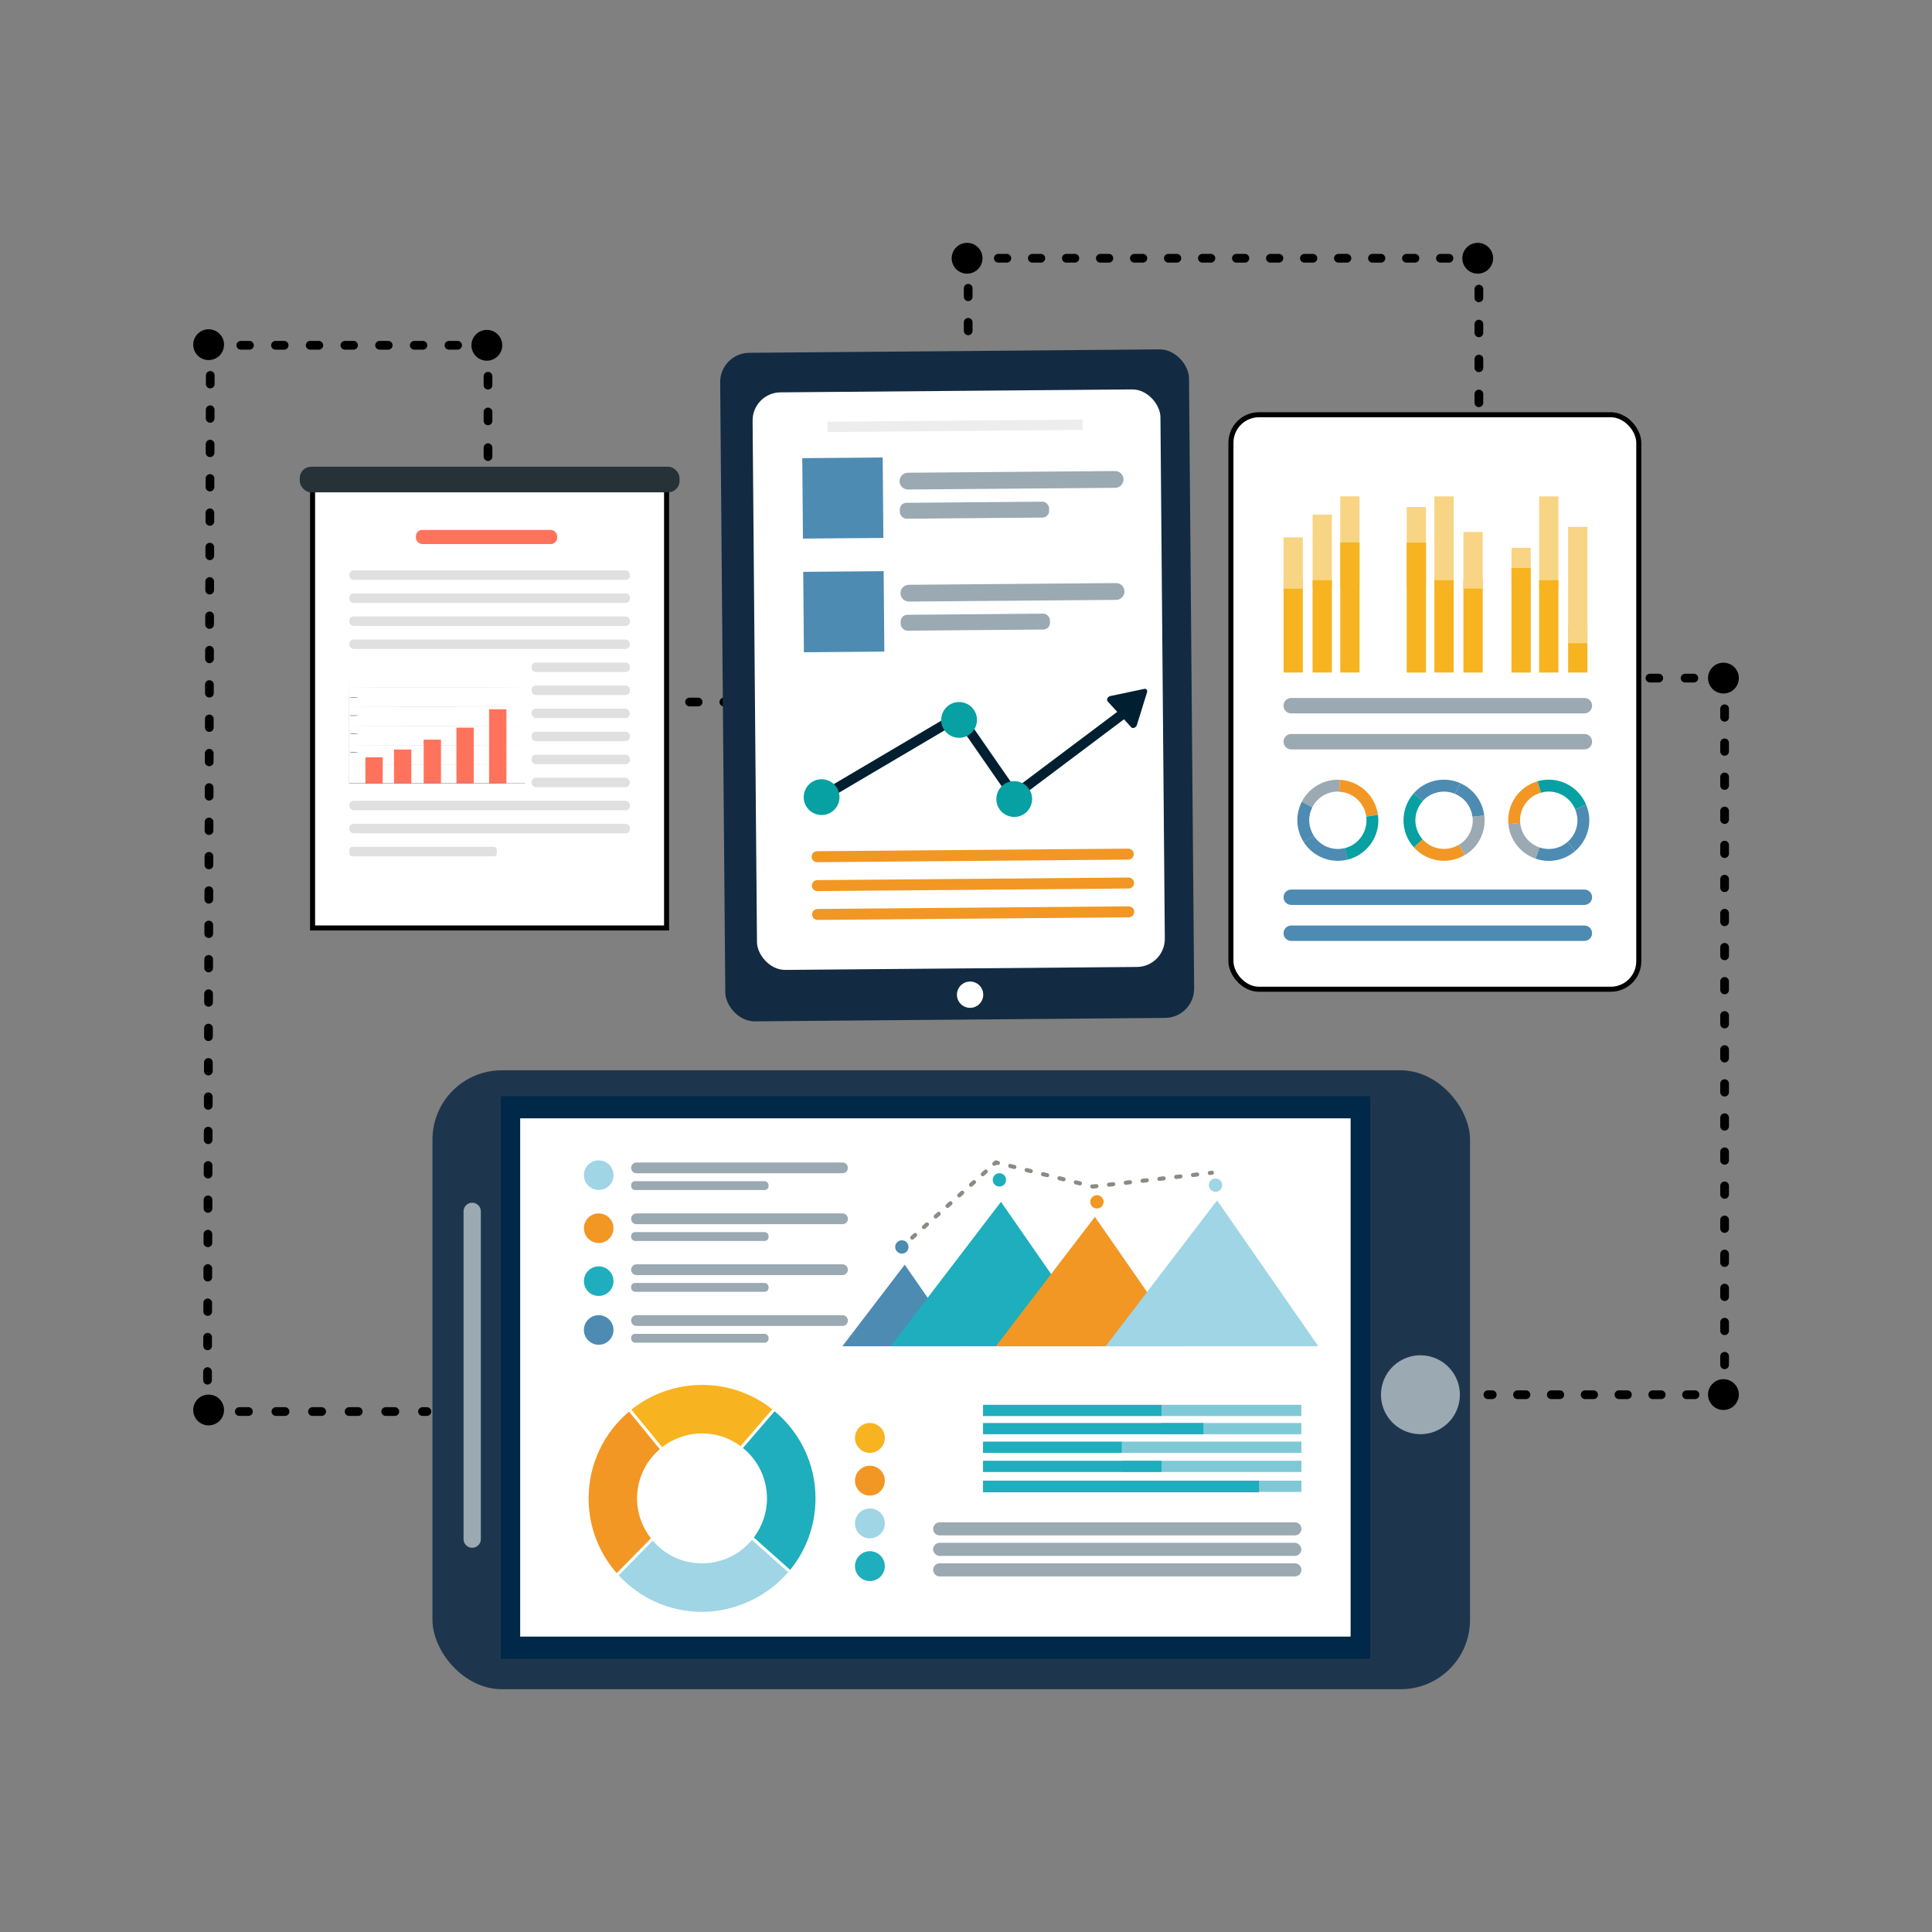 <?xml version="1.0" encoding="UTF-8"?><svg id="Layer_1" xmlns="http://www.w3.org/2000/svg" viewBox="0 0 283.46 283.46"><rect x="0" y="0" width="283.46" height="283.46" fill="#808080" stroke="none"/><defs><style>.cls-1,.cls-2,.cls-3,.cls-4,.cls-5,.cls-6,.cls-7,.cls-8,.cls-9,.cls-10,.cls-11,.cls-12,.cls-13,.cls-14,.cls-15,.cls-16,.cls-17{fill:none;}.cls-2,.cls-3,.cls-4,.cls-5,.cls-6,.cls-7,.cls-9,.cls-10,.cls-11,.cls-12,.cls-13,.cls-14,.cls-15,.cls-16,.cls-17{stroke-linecap:round;stroke-linejoin:round;}.cls-2,.cls-3,.cls-4,.cls-7,.cls-9,.cls-10,.cls-12,.cls-13,.cls-14,.cls-15,.cls-18,.cls-16,.cls-17{stroke:#000;}.cls-2,.cls-3,.cls-4,.cls-7,.cls-9,.cls-10,.cls-12,.cls-13,.cls-14,.cls-15,.cls-16,.cls-17{stroke-width:1.28px;}.cls-3{stroke-dasharray:0 0 1.25 3.74;}.cls-19{fill:#f7b420;}.cls-20{fill:#f8d584;}.cls-21{fill:#002849;}.cls-22{fill:#001f30;}.cls-23{fill:#f29723;}.cls-24{fill:#ededed;}.cls-25,.cls-18{fill:#fff;}.cls-26{fill:#ff735d;}.cls-27{fill:#7fc9d7;}.cls-28{fill:#9fd5e5;}.cls-29{fill:#e0e0e0;}.cls-30{fill:#122b42;}.cls-31{fill:#1e364d;}.cls-32{fill:#1eaebd;}.cls-33{fill:#07a0a3;}.cls-34{fill:#9aa9b2;}.cls-35{fill:#263238;}.cls-36{fill:#4d8bb2;}.cls-4{stroke-dasharray:0 0 1.26 3.77;}.cls-5{stroke-dasharray:0 0 .58 1.74;}.cls-5,.cls-6,.cls-11{stroke:#8b8b84;stroke-width:.6px;}.cls-7{stroke-dasharray:0 0 1.25 3.75;}.cls-8{stroke:#001f30;stroke-width:1.47px;}.cls-8,.cls-18{stroke-miterlimit:10;}.cls-9{stroke-dasharray:0 0 1.34 4.03;}.cls-10{stroke-dasharray:0 0 1.28 3.85;}.cls-11{stroke-dasharray:0 0 .62 1.86;}.cls-12{stroke-dasharray:0 0 1.25 3.75;}.cls-13{stroke-dasharray:0 0 1.29 3.86;}.cls-14{stroke-dasharray:0 0 1.31 3.93;}.cls-15{stroke-dasharray:0 0 1.26 3.78;}.cls-18{stroke-width:.74px;}.cls-16{stroke-dasharray:0 0 1.24 3.72;}.cls-17{stroke-dasharray:0 0 1.27 3.82;}</style></defs><g><g><line class="cls-2" x1="218.3" y1="204.63" x2="218.94" y2="204.63"/><line class="cls-16" x1="222.65" y1="204.63" x2="250.53" y2="204.63"/><polyline class="cls-2" points="252.39 204.63 253.03 204.63 253.03 204"/><line class="cls-12" x1="253.03" y1="200.24" x2="253.03" y2="102"/><polyline class="cls-2" points="253.03 100.13 253.03 99.49 252.39 99.49"/><line class="cls-13" x1="248.52" y1="99.49" x2="219.55" y2="99.49"/><polyline class="cls-2" points="217.61 99.49 216.98 99.49 216.98 98.85"/><line class="cls-10" x1="216.98" y1="95" x2="216.98" y2="40.46"/><polyline class="cls-2" points="216.98 38.53 216.98 37.89 216.34 37.89"/><line class="cls-3" x1="212.59" y1="37.89" x2="144.56" y2="37.89"/><polyline class="cls-2" points="142.69 37.89 142.05 37.89 142.05 38.53"/><line class="cls-7" x1="142.05" y1="42.29" x2="142.05" y2="100.48"/><polyline class="cls-2" points="142.05 102.36 142.05 103 141.42 103"/><line class="cls-4" x1="137.64" y1="103" x2="74.12" y2="103"/><polyline class="cls-2" points="72.23 103 71.6 103 71.6 102.36"/><line class="cls-14" x1="71.6" y1="98.43" x2="71.6" y2="53.26"/><polyline class="cls-2" points="71.6 51.29 71.6 50.66 70.96 50.66"/><line class="cls-17" x1="67.14" y1="50.66" x2="33.41" y2="50.66"/><polyline class="cls-2" points="31.5 50.66 30.86 50.66 30.86 51.29"/><line class="cls-15" x1="30.85" y1="55.08" x2="30.44" y2="204.57"/><polyline class="cls-2" points="30.44 206.46 30.44 207.1 31.08 207.1"/><line class="cls-9" x1="35.11" y1="207.1" x2="59.98" y2="207.1"/><line class="cls-2" x1="61.99" y1="207.1" x2="62.63" y2="207.1"/></g><g><path d="M255.12,99.49c0,1.25-1.01,2.26-2.26,2.26s-2.26-1.01-2.26-2.26,1.01-2.26,2.26-2.26,2.26,1.01,2.26,2.26Z"/><path d="M219.07,37.89c0,1.25-1.01,2.26-2.26,2.26s-2.26-1.01-2.26-2.26,1.01-2.26,2.26-2.26,2.26,1.01,2.26,2.26Z"/><path d="M255.12,204.61c0,1.25-1.01,2.26-2.26,2.26s-2.26-1.01-2.26-2.26,1.01-2.26,2.26-2.26,2.26,1.01,2.26,2.26Z"/><path d="M144.15,37.89c0,1.25-1.01,2.26-2.26,2.26s-2.26-1.01-2.26-2.26,1.01-2.26,2.26-2.26,2.26,1.01,2.26,2.26Z"/><path d="M73.69,50.66c0,1.25-1.01,2.26-2.26,2.26s-2.26-1.01-2.26-2.26,1.01-2.26,2.26-2.26,2.26,1.01,2.26,2.26Z"/><path d="M32.87,50.57c0,1.25-1.01,2.26-2.26,2.26s-2.26-1.01-2.26-2.26,1.01-2.26,2.26-2.26,2.26,1.01,2.26,2.26Z"/><path d="M32.87,206.87c0,1.25-1.01,2.26-2.26,2.26s-2.26-1.01-2.26-2.26,1.01-2.26,2.26-2.26,2.26,1.01,2.26,2.26Z"/></g></g><g><rect class="cls-30" x="106.03" y="51.52" width="68.79" height="98.09" rx="4.29" ry="4.29" transform="translate(-.83 1.17) rotate(-.48)"/><rect class="cls-25" x="110.74" y="57.35" width="59.84" height="84.74" rx="4.12" ry="4.12" transform="translate(-.83 1.18) rotate(-.48)"/><rect class="cls-36" x="117.75" y="67.18" width="11.8" height="11.8" transform="translate(-.6 1.03) rotate(-.48)"/><rect class="cls-36" x="117.89" y="83.86" width="11.8" height="11.8" transform="translate(-.74 1.03) rotate(-.48)"/><path class="cls-34" d="M163.62,71.57l-30.4,.25c-.68,0-1.24-.54-1.24-1.22h0c0-.68,.54-1.24,1.22-1.24l30.4-.25c.68,0,1.24,.54,1.24,1.22h0c0,.68-.54,1.24-1.22,1.24Z"/><rect class="cls-34" x="132.02" y="73.7" width="21.9" height="2.33" rx=".98" ry=".98" transform="translate(-.62 1.19) rotate(-.48)"/><path class="cls-34" d="M163.76,88.01l-30.4,.25c-.68,0-1.24-.54-1.24-1.22h0c0-.68,.54-1.24,1.22-1.24l30.4-.25c.68,0,1.24,.54,1.24,1.22h0c0,.68-.54,1.24-1.22,1.24Z"/><rect class="cls-34" x="132.15" y="90.13" width="21.9" height="2.33" rx=".98" ry=".98" transform="translate(-.76 1.19) rotate(-.48)"/><polyline class="cls-8" points="120.55 116.95 140.71 105.05 148.8 116.72 165.13 104.45"/><path class="cls-33" d="M123.17,116.93c.01,1.45-1.15,2.64-2.6,2.65-1.45,.01-2.64-1.15-2.65-2.6-.01-1.45,1.15-2.64,2.6-2.65,1.45-.01,2.64,1.15,2.65,2.6Z"/><path class="cls-33" d="M143.34,105.6c.01,1.45-1.15,2.64-2.6,2.65-1.45,.01-2.64-1.15-2.65-2.6-.01-1.45,1.15-2.64,2.6-2.65,1.45-.01,2.64,1.15,2.65,2.6Z"/><path class="cls-33" d="M151.43,117.21c.01,1.45-1.15,2.64-2.6,2.65-1.45,.01-2.64-1.15-2.65-2.6-.01-1.45,1.15-2.64,2.6-2.65,1.45-.01,2.64,1.15,2.65,2.6Z"/><path class="cls-22" d="M167.86,101.08l-4.95,1.04c-.39,.08-.62,.55-.39,.79l3.45,3.79c.22,.25,.71,.06,.83-.32l1.5-4.83c.09-.3-.12-.54-.43-.48Z"/><path class="cls-23" d="M165.55,126.12l-45.66,.38c-.44,0-.81-.35-.81-.8h0c0-.44,.35-.81,.8-.81l45.66-.38c.44,0,.81,.35,.81,.8h0c0,.44-.35,.81-.8,.81Z"/><path class="cls-23" d="M165.59,130.36l-45.66,.38c-.44,0-.81-.35-.81-.8h0c0-.44,.35-.81,.8-.81l45.66-.38c.44,0,.81,.35,.81,.8h0c0,.44-.35,.81-.8,.81Z"/><rect class="cls-24" x="121.41" y="61.72" width="37.41" height="1.52" transform="translate(-.52 1.17) rotate(-.48)"/><path class="cls-23" d="M165.62,134.59l-45.66,.38c-.44,0-.81-.35-.81-.8h0c0-.44,.35-.81,.8-.81l45.66-.38c.44,0,.81,.35,.81,.8h0c0,.44-.35,.81-.8,.81Z"/><circle class="cls-25" cx="142.33" cy="145.94" r="1.93"/></g><g><g><rect class="cls-31" x="63.45" y="157.03" width="152.23" height="90.81" rx="10.17" ry="10.17"/><rect class="cls-21" x="73.48" y="160.84" width="127.56" height="82.55"/><rect class="cls-25" x="76.32" y="164.08" width="121.84" height="76.04"/><g><polygon class="cls-36" points="123.59 197.52 132.74 185.55 141.05 197.52 123.59 197.52"/><polygon class="cls-32" points="130.67 197.52 146.86 176.33 161.57 197.52 130.67 197.52"/><polygon class="cls-23" points="146.12 197.52 160.64 178.53 173.81 197.52 146.12 197.52"/><polygon class="cls-28" points="162.21 197.52 178.57 176.12 193.42 197.52 162.21 197.52"/><g><g><line class="cls-6" x1="132.32" y1="182.95" x2="132.55" y2="182.74"/><line class="cls-5" x1="133.84" y1="181.58" x2="145.25" y2="171.33"/><polyline class="cls-6" points="145.89 170.75 146.12 170.55 146.41 170.63"/><polyline class="cls-11" points="148.22 171.07 160.32 174.09 176.59 172.21"/><line class="cls-6" x1="177.51" y1="172.1" x2="177.81" y2="172.06"/></g><circle class="cls-36" cx="132.32" cy="182.95" r=".98"/><path class="cls-32" d="M147.61,173.11c0,.54-.44,.98-.98,.98s-.98-.44-.98-.98,.44-.98,.98-.98,.98,.44,.98,.98Z"/><circle class="cls-23" cx="160.94" cy="176.33" r=".98"/><circle class="cls-28" cx="178.34" cy="173.88" r=".98"/></g></g><g><path class="cls-34" d="M123.61,172.14h-30.22c-.44,0-.79-.35-.79-.79h0c0-.44,.35-.79,.79-.79h30.22c.44,0,.79,.35,.79,.79h0c0,.44-.35,.79-.79,.79Z"/><rect class="cls-34" x="92.6" y="173.3" width="20.16" height="1.3" rx=".57" ry=".57"/></g><g><path class="cls-34" d="M123.61,179.61h-30.22c-.44,0-.79-.35-.79-.79h0c0-.44,.35-.79,.79-.79h30.22c.44,0,.79,.35,.79,.79h0c0,.44-.35,.79-.79,.79Z"/><rect class="cls-34" x="92.6" y="180.77" width="20.16" height="1.3" rx=".57" ry=".57"/></g><g><path class="cls-34" d="M123.61,187.08h-30.22c-.44,0-.79-.35-.79-.79h0c0-.44,.35-.79,.79-.79h30.22c.44,0,.79,.35,.79,.79h0c0,.44-.35,.79-.79,.79Z"/><rect class="cls-34" x="92.6" y="188.23" width="20.16" height="1.3" rx=".57" ry=".57"/></g><g><path class="cls-34" d="M123.61,194.54h-30.22c-.44,0-.79-.35-.79-.79h0c0-.44,.35-.79,.79-.79h30.22c.44,0,.79,.35,.79,.79h0c0,.44-.35,.79-.79,.79Z"/><rect class="cls-34" x="92.6" y="195.7" width="20.16" height="1.3" rx=".57" ry=".57"/></g><path class="cls-28" d="M90.01,172.42c0,1.2-.97,2.17-2.17,2.17s-2.17-.97-2.17-2.17,.97-2.17,2.17-2.17,2.17,.97,2.17,2.17Z"/><path class="cls-23" d="M90.01,180.2c0,1.2-.97,2.17-2.17,2.17s-2.17-.97-2.17-2.17,.97-2.17,2.17-2.17,2.17,.97,2.17,2.17Z"/><path class="cls-32" d="M90.01,187.97c0,1.2-.97,2.17-2.17,2.17s-2.17-.97-2.17-2.17,.97-2.17,2.17-2.17,2.17,.97,2.17,2.17Z"/><path class="cls-36" d="M90.01,195.13c0,1.2-.97,2.17-2.17,2.17s-2.17-.97-2.17-2.17,.97-2.17,2.17-2.17,2.17,.97,2.17,2.17Z"/><path class="cls-28" d="M110.33,225.93c-1.75,2.1-4.38,3.44-7.33,3.44s-5.48-1.29-7.23-3.33l-5,5.09c3.04,3.29,7.39,5.36,12.23,5.36s9.59-2.26,12.64-5.82l-5.31-4.74Z"/><path class="cls-32" d="M109,212.44c2.15,1.75,3.53,4.41,3.53,7.4,0,2.16-.73,4.14-1.93,5.74l5.33,4.75c2.33-2.86,3.72-6.51,3.72-10.49,0-5.14-2.33-9.74-6-12.79l-4.65,5.4Z"/><path class="cls-19" d="M97.14,212.33c1.62-1.26,3.65-2.02,5.86-2.02s4.07,.7,5.65,1.87l4.66-5.41c-2.84-2.24-6.41-3.58-10.31-3.58s-7.53,1.36-10.37,3.63l4.52,5.51Z"/><path class="cls-23" d="M95.49,225.69c-1.26-1.62-2.02-3.64-2.02-5.85,0-2.89,1.29-5.48,3.33-7.22l-4.51-5.51c-3.63,3.05-5.93,7.63-5.93,12.74,0,4.2,1.56,8.03,4.12,10.96l5.02-5.11Z"/><rect class="cls-32" x="144.23" y="206.11" width="26.19" height="1.65"/><rect class="cls-27" x="170.42" y="208.78" width="20.51" height="1.65"/><rect class="cls-27" x="170.42" y="206.11" width="20.51" height="1.65"/><rect class="cls-32" x="144.23" y="208.78" width="32.33" height="1.65"/><rect class="cls-27" x="164.61" y="211.51" width="26.33" height="1.65"/><rect class="cls-32" x="144.23" y="211.51" width="20.38" height="1.65"/><rect class="cls-27" x="164.61" y="214.32" width="26.33" height="1.65"/><rect class="cls-32" x="144.23" y="214.32" width="26.19" height="1.65"/><rect class="cls-27" x="164.61" y="217.24" width="26.33" height="1.65"/><rect class="cls-32" x="144.23" y="217.24" width="40.49" height="1.71"/><circle class="cls-19" cx="127.63" cy="210.97" r="2.19"/><circle class="cls-23" cx="127.63" cy="217.24" r="2.19"/><circle class="cls-28" cx="127.63" cy="223.51" r="2.19"/><circle class="cls-32" cx="127.63" cy="229.78" r="2.19"/><path class="cls-34" d="M189.98,225.27h-52.11c-.53,0-.96-.43-.96-.96h0c0-.53,.43-.96,.96-.96h52.11c.53,0,.96,.43,.96,.96h0c0,.53-.43,.96-.96,.96Z"/><rect class="cls-34" x="136.9" y="226.36" width="54.03" height="1.92" rx=".96" ry=".96"/><path class="cls-34" d="M189.98,231.29h-52.11c-.53,0-.96-.43-.96-.96h0c0-.53,.43-.96,.96-.96h52.11c.53,0,.96,.43,.96,.96h0c0,.53-.43,.96-.96,.96Z"/><circle class="cls-34" cx="208.4" cy="204.63" r="5.79" transform="translate(-38.49 360.67) rotate(-76.77)"/></g><path class="cls-34" d="M69.28,227.09h0c-.7,0-1.27-.57-1.27-1.27v-48.09c0-.7,.57-1.27,1.27-1.27h0c.7,0,1.27,.57,1.27,1.27v48.09c0,.7-.57,1.27-1.27,1.27Z"/></g><g><rect class="cls-18" x="180.6" y="60.85" width="59.84" height="84.29" rx="4.11" ry="4.11"/><rect class="cls-19" x="188.32" y="85.13" width="2.83" height="13.54"/><rect class="cls-20" x="188.32" y="78.84" width="2.83" height="7.53"/><rect class="cls-20" x="192.58" y="75.51" width="2.83" height="10.85"/><rect class="cls-19" x="192.58" y="85.13" width="2.83" height="13.54"/><rect class="cls-20" x="196.64" y="72.82" width="2.83" height="13.54"/><rect class="cls-19" x="196.64" y="79.59" width="2.83" height="19.08"/><rect class="cls-19" x="214.7" y="85.13" width="2.83" height="13.54" transform="translate(432.24 183.8) rotate(180)"/><rect class="cls-20" x="214.7" y="78.06" width="2.83" height="8.31" transform="translate(432.24 164.42) rotate(180)"/><rect class="cls-20" x="210.45" y="72.82" width="2.83" height="13.54" transform="translate(423.73 159.19) rotate(180)"/><rect class="cls-19" x="210.45" y="85.13" width="2.83" height="13.54" transform="translate(423.73 183.8) rotate(180)"/><rect class="cls-20" x="206.39" y="74.39" width="2.83" height="11.98" transform="translate(415.61 160.76) rotate(180)"/><rect class="cls-19" x="206.39" y="79.59" width="2.83" height="19.08" transform="translate(415.61 178.27) rotate(180)"/><rect class="cls-19" x="230.07" y="91.9" width="2.83" height="6.77" transform="translate(462.97 190.57) rotate(180)"/><rect class="cls-20" x="230.07" y="77.3" width="2.83" height="17.08" transform="translate(462.97 171.68) rotate(180)"/><rect class="cls-20" x="225.81" y="72.82" width="2.83" height="13.54" transform="translate(454.46 159.19) rotate(180)"/><rect class="cls-19" x="225.81" y="85.13" width="2.83" height="13.54" transform="translate(454.46 183.8) rotate(180)"/><rect class="cls-20" x="221.75" y="80.38" width="2.83" height="5.99" transform="translate(446.34 166.74) rotate(180)"/><rect class="cls-19" x="221.75" y="83.33" width="2.83" height="15.34" transform="translate(446.34 182.01) rotate(180)"/><path class="cls-34" d="M232.46,104.67h-43.01c-.63,0-1.13-.51-1.13-1.13h0c0-.63,.51-1.13,1.13-1.13h43.01c.63,0,1.13,.51,1.13,1.13h0c0,.63-.51,1.13-1.13,1.13Z"/><path class="cls-34" d="M232.46,109.95h-43.01c-.63,0-1.13-.51-1.13-1.13h0c0-.63,.51-1.13,1.13-1.13h43.01c.63,0,1.13,.51,1.13,1.13h0c0,.63-.51,1.13-1.13,1.13Z"/><path class="cls-36" d="M232.46,132.77h-43.01c-.63,0-1.13-.51-1.13-1.13h0c0-.63,.51-1.13,1.13-1.13h43.01c.63,0,1.13,.51,1.13,1.13h0c0,.63-.51,1.13-1.13,1.13Z"/><path class="cls-36" d="M232.46,138.05h-43.01c-.63,0-1.13-.51-1.13-1.13h0c0-.63,.51-1.13,1.13-1.13h43.01c.63,0,1.13,.51,1.13,1.13h0c0,.63-.51,1.13-1.13,1.13Z"/><path class="cls-1" d="M196.5,116.15l-.21,4.69,.21-4.69c-.07,0-.14-.01-.21-.01-1.64,0-3.06,.94-3.75,2.31l1.46,.76-1.46-.76c-.29,.57-.46,1.21-.46,1.9,0,.85,.25,1.64,.69,2.3l1.23-.73-1.23,.73c.75,1.15,2.05,1.91,3.52,1.91,.35,0,.69-.05,1.01-.13l-.66-2.29,.66,2.29c1.83-.45,3.19-2.11,3.19-4.08,0-.19-.02-.37-.04-.56l-3.58,.56,3.58-.56c-.26-1.99-1.92-3.54-3.96-3.64Z"/><path class="cls-23" d="M200.45,119.8l1.72-.27c-.39-2.8-2.73-4.98-5.6-5.11l-.08,1.74c2.04,.1,3.69,1.65,3.96,3.64Z"/><path class="cls-34" d="M196.29,116.14c.07,0,.14,0,.21,.01l.08-1.74c-.1,0-.19-.01-.29-.01-2.31,0-4.31,1.32-5.3,3.24l1.54,.81c.69-1.37,2.11-2.31,3.75-2.31Z"/><path class="cls-36" d="M196.29,124.56c-1.47,0-2.77-.76-3.52-1.91l-1.5,.89c1.06,1.66,2.91,2.76,5.02,2.76,.52,0,1.02-.07,1.5-.2l-.48-1.67c-.33,.08-.66,.13-1.01,.13Z"/><path class="cls-33" d="M200.45,119.8c.02,.18,.04,.37,.04,.56,0,1.97-1.36,3.63-3.19,4.08l.48,1.67c2.56-.67,4.45-2.99,4.45-5.75,0-.28-.03-.55-.06-.82l-1.72,.27Z"/><path class="cls-36" d="M192.08,120.35c0-.68,.17-1.33,.46-1.9l-1.54-.81c-.42,.81-.66,1.73-.66,2.71,0,1.18,.35,2.27,.94,3.19l1.5-.89c-.43-.66-.69-1.45-.69-2.3Z"/><path class="cls-1" d="M214.04,123.95l-2.45-4,2.45,4c.06-.04,.12-.07,.18-.11,1.36-.92,2.01-2.49,1.82-4.01l-1.64,.18,1.64-.18c-.08-.63-.3-1.26-.68-1.83-.48-.71-1.13-1.22-1.86-1.52l-.61,1.29,.61-1.29c-1.26-.53-2.76-.44-3.98,.39-.29,.2-.54,.42-.77,.67l1.83,1.53-1.83-1.53c-1.27,1.4-1.47,3.53-.37,5.17,.11,.16,.22,.3,.34,.44l2.66-2.46-2.66,2.46c1.33,1.5,3.57,1.86,5.32,.81Z"/><path class="cls-23" d="M208.72,123.14l-1.28,1.18c1.89,2.11,5.04,2.6,7.5,1.11l-.91-1.49c-1.75,1.06-3.99,.7-5.32-.81Z"/><path class="cls-34" d="M214.22,123.84c-.06,.04-.12,.07-.18,.11l.91,1.49c.08-.05,.17-.09,.25-.15,1.92-1.29,2.84-3.5,2.58-5.65l-1.73,.19c.19,1.52-.46,3.1-1.82,4.01Z"/><path class="cls-36" d="M209.51,116.86c1.22-.82,2.72-.92,3.98-.39l.74-1.58c-1.8-.78-3.95-.66-5.7,.52-.43,.29-.8,.63-1.13,1l1.34,1.12c.22-.25,.48-.48,.77-.67Z"/><path class="cls-33" d="M208.72,123.14c-.12-.14-.24-.28-.34-.44-1.1-1.64-.9-3.77,.37-5.17l-1.34-1.12c-1.75,1.98-2.02,4.96-.48,7.26,.16,.23,.33,.44,.51,.65l1.28-1.18Z"/><path class="cls-36" d="M215.35,118c.38,.57,.6,1.19,.68,1.83l1.73-.19c-.11-.91-.42-1.8-.97-2.61-.66-.98-1.56-1.69-2.56-2.13l-.74,1.58c.73,.31,1.38,.82,1.86,1.52Z"/><path class="cls-1" d="M223.05,120.74l4.67-.45-4.67,.45c0,.07,0,.14,.02,.21,.23,1.62,1.36,2.9,2.82,3.39l.55-1.55-.55,1.55c.61,.21,1.27,.28,1.94,.18,.84-.12,1.59-.48,2.18-1.01l-.9-1.11,.9,1.11c1.03-.91,1.6-2.29,1.39-3.75-.05-.35-.14-.68-.27-.99l-2.18,.98,2.18-.98c-.71-1.75-2.53-2.86-4.49-2.59-.19,.03-.37,.07-.54,.12l1.06,3.47-1.06-3.47c-1.94,.54-3.24,2.4-3.05,4.43Z"/><path class="cls-23" d="M226.09,116.3l-.51-1.67c-2.72,.78-4.54,3.4-4.27,6.27l1.73-.17c-.19-2.03,1.11-3.89,3.05-4.43Z"/><path class="cls-34" d="M223.06,120.94c0-.07-.01-.14-.02-.21l-1.73,.17c0,.1,.01,.19,.03,.29,.33,2.29,1.91,4.08,3.96,4.79l.58-1.64c-1.45-.49-2.58-1.77-2.82-3.39Z"/><path class="cls-36" d="M231.4,119.76c.21,1.46-.36,2.85-1.39,3.75l1.09,1.36c1.49-1.28,2.32-3.27,2.02-5.35-.07-.51-.22-1-.41-1.46l-1.59,.72c.13,.31,.22,.64,.27,.99Z"/><path class="cls-33" d="M226.09,116.3c.18-.05,.36-.09,.54-.12,1.95-.28,3.78,.84,4.49,2.59l1.59-.72c-1.02-2.44-3.58-3.99-6.32-3.6-.28,.04-.54,.1-.81,.18l.51,1.67Z"/><path class="cls-36" d="M227.82,124.52c-.68,.1-1.34,.02-1.94-.18l-.58,1.64c.86,.3,1.81,.41,2.77,.27,1.16-.17,2.2-.66,3.03-1.38l-1.09-1.36c-.59,.52-1.34,.89-2.18,1.01Z"/></g><g><rect class="cls-18" x="45.86" y="69.41" width="51.94" height="66.74"/><rect class="cls-35" x="43.98" y="68.48" width="55.72" height="3.75" rx="1.66" ry="1.66"/><g><path class="cls-29" d="M76.81,100.89s-5.7,.03-12.74,.03-12.74-.01-12.74-.03,5.7-.03,12.74-.03,12.74,.01,12.74,.03Z"/><path class="cls-29" d="M76.81,103.71s-5.7,.03-12.74,.03-12.74-.01-12.74-.03,5.7-.03,12.74-.03,12.74,.01,12.74,.03Z"/><path class="cls-29" d="M76.81,106.52s-5.7,.03-12.74,.03-12.74-.01-12.74-.03,5.7-.03,12.74-.03,12.74,.01,12.74,.03Z"/><path class="cls-29" d="M76.81,109.34s-5.7,.03-12.74,.03-12.74-.01-12.74-.03,5.7-.03,12.74-.03,12.74,.01,12.74,.03Z"/><path class="cls-29" d="M76.81,112.15s-5.7,.03-12.74,.03-12.74-.01-12.74-.03,5.7-.03,12.74-.03,12.74,.01,12.74,.03Z"/><rect class="cls-26" x="66.97" y="106.76" width="2.54" height="8.17"/><rect class="cls-26" x="71.76" y="104.06" width="2.54" height="10.87"/><rect class="cls-26" x="53.61" y="111.11" width="2.54" height="3.83"/><rect class="cls-26" x="57.81" y="109.97" width="2.54" height="4.97"/><rect class="cls-26" x="62.16" y="108.52" width="2.54" height="6.41"/><path class="cls-35" d="M77.04,114.94s-.04,0-.12,0h-1.66c-1.15,0-2.8,.01-4.85,.01-4.09,0-9.75,0-15.99,0h-3.19v-.02c0-4.74,0-8.92,0-11.92,0-1.5,0-2.7,0-3.53v-1.2c0-.06,0-.08,0-.08,0,0,0,.03,0,.08v1.2c0,.83,.01,2.03,.01,3.53,0,3,0,7.19,0,11.92l-.03-.02h3.16c6.24,0,11.9,0,15.99,0,2.05,0,3.7,0,4.85,0h1.66c.08,0,.12,0,.12,0Z"/><path class="cls-35" d="M52.53,102.32s-.28,.03-.63,.03-.63-.01-.63-.03,.28-.03,.63-.03,.63,.01,.63,.03Z"/><path class="cls-35" d="M52.53,104.99s-.28,.03-.63,.03-.63-.01-.63-.03,.28-.03,.63-.03,.63,.01,.63,.03Z"/><path class="cls-35" d="M52.53,107.67s-.28,.03-.63,.03-.63-.01-.63-.03,.28-.03,.63-.03,.63,.01,.63,.03Z"/><path class="cls-35" d="M52.53,110.35s-.28,.03-.63,.03-.63-.01-.63-.03,.28-.03,.63-.03,.63,.01,.63,.03Z"/></g><rect class="cls-26" x="61.02" y="77.75" width="20.73" height="2.07" rx=".92" ry=".92"/><g><rect class="cls-29" x="77.99" y="107.35" width="14.43" height="1.39" rx=".62" ry=".62"/><rect class="cls-29" x="77.99" y="110.73" width="14.43" height="1.39" rx=".62" ry=".62"/><rect class="cls-29" x="77.97" y="114.11" width="14.45" height="1.39" rx=".7" ry=".7"/><rect class="cls-29" x="77.99" y="97.21" width="14.43" height="1.39" rx=".62" ry=".62"/><rect class="cls-29" x="77.99" y="100.59" width="14.43" height="1.39" rx=".62" ry=".62"/><rect class="cls-29" x="77.97" y="103.97" width="14.45" height="1.39" rx=".7" ry=".7"/><rect class="cls-29" x="51.26" y="83.69" width="41.16" height="1.39" rx=".62" ry=".62"/><rect class="cls-29" x="51.26" y="87.07" width="41.16" height="1.39" rx=".62" ry=".62"/><rect class="cls-29" x="51.26" y="90.45" width="41.16" height="1.39" rx=".62" ry=".62"/><rect class="cls-29" x="51.24" y="93.83" width="41.18" height="1.39" rx=".69" ry=".69"/><rect class="cls-29" x="51.26" y="117.49" width="41.16" height="1.39" rx=".62" ry=".62"/><rect class="cls-29" x="51.26" y="120.87" width="41.16" height="1.39" rx=".62" ry=".62"/><rect class="cls-29" x="51.26" y="124.25" width="21.63" height="1.39" rx=".42" ry=".42"/></g></g></svg>